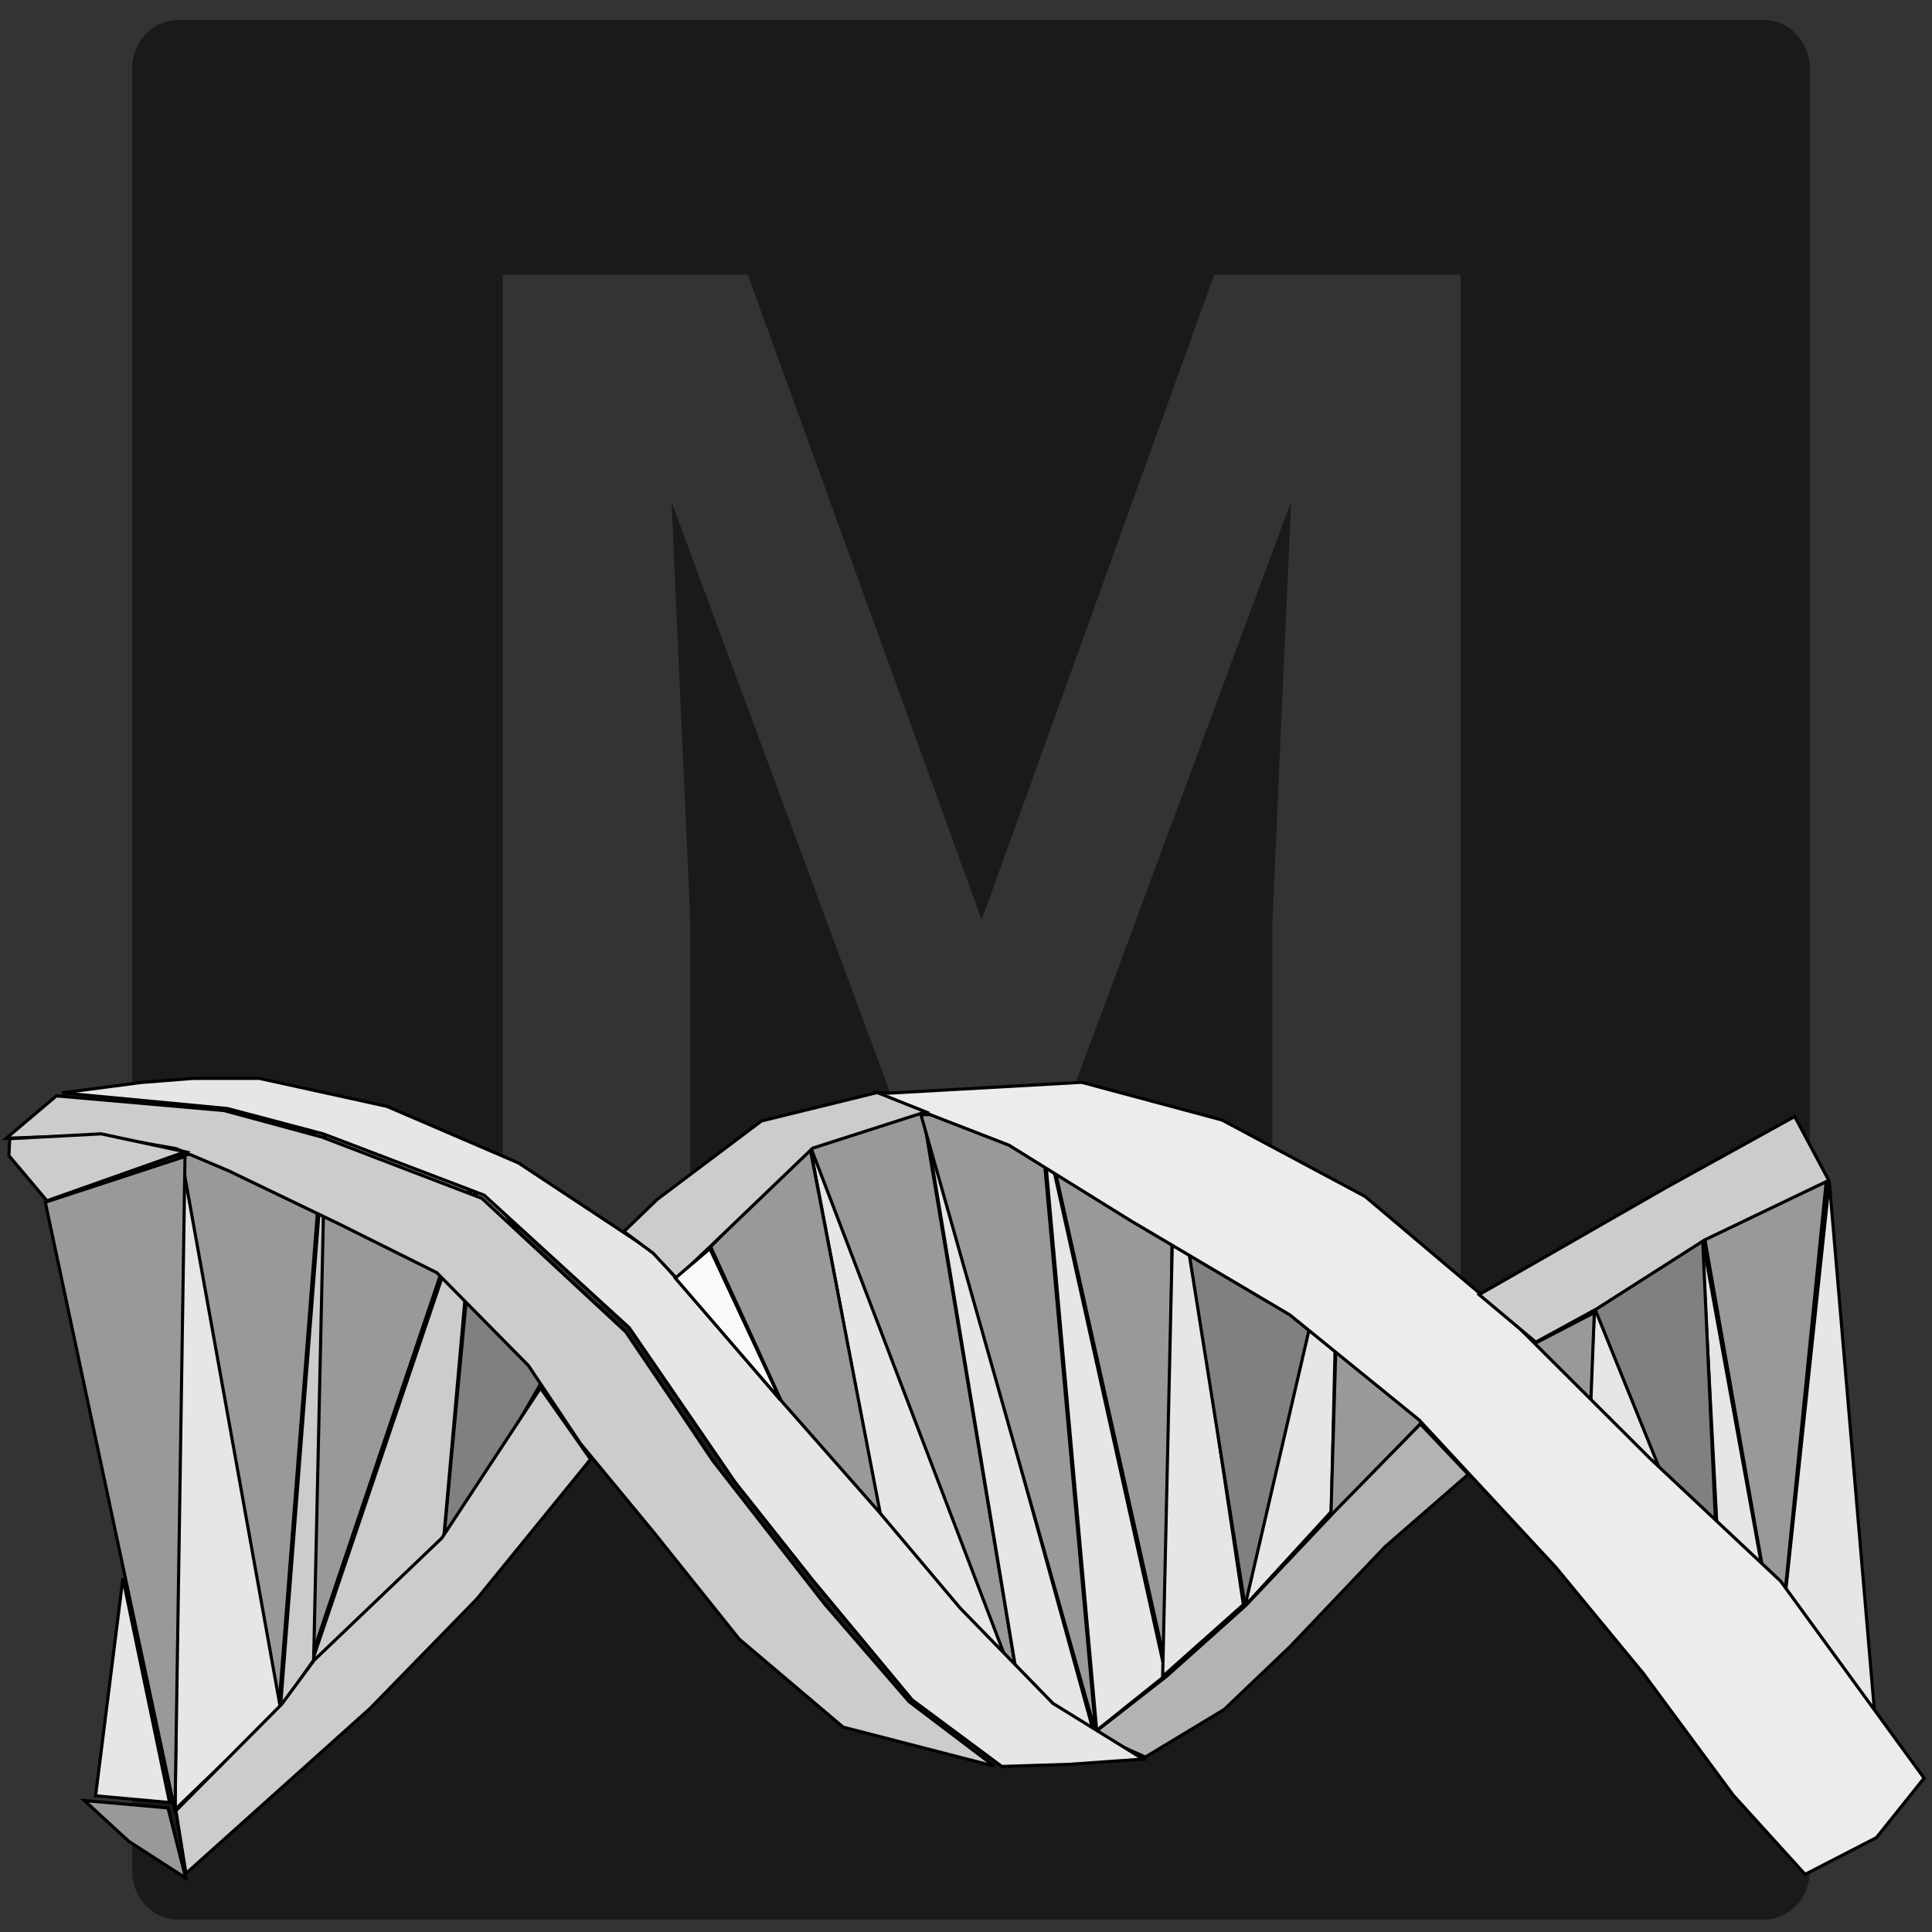 <?xml version="1.0" encoding="UTF-8" standalone="no"?>
<!-- Created with Inkscape (http://www.inkscape.org/) -->

<svg
   xmlns:dc="http://purl.org/dc/elements/1.1/"
   xmlns:cc="http://creativecommons.org/ns#"
   xmlns:rdf="http://www.w3.org/1999/02/22-rdf-syntax-ns#"
   xmlns:svg="http://www.w3.org/2000/svg"
   xmlns="http://www.w3.org/2000/svg"
   xmlns:sodipodi="http://sodipodi.sourceforge.net/DTD/sodipodi-0.dtd"
   xmlns:inkscape="http://www.inkscape.org/namespaces/inkscape"
   width="512mm"
   height="512mm"
   viewBox="0 0 512 512"
   version="1.1"
   id="svg8"
   inkscape:version="0.92.3 (2405546, 2018-03-11)"
   sodipodi:docname="mosga-logo.svg"
   inkscape:export-filename="/home/roman/Projekte/MOSGA_Docker/MOSGA.svg.png"
   inkscape:export-xdpi="50.799999"
   inkscape:export-ydpi="50.799999">
  <rect x="0" y="0" width="512" height="512" fill="#333333" stroke="none"/>
  <defs
     id="defs2" />
  <sodipodi:namedview
     id="base"
     pagecolor="#ffffff"
     bordercolor="#666666"
     borderopacity="1.0"
     inkscape:pageopacity="0.0"
     inkscape:pageshadow="2"
     inkscape:zoom="0.32"
     inkscape:cx="750.9809"
     inkscape:cy="984.60905"
     inkscape:document-units="mm"
     inkscape:current-layer="layer2"
     showgrid="false"
     inkscape:window-width="1920"
     inkscape:window-height="1052"
     inkscape:window-x="0"
     inkscape:window-y="120"
     inkscape:window-maximized="1"
     inkscape:snap-text-baseline="false"
     showguides="true" />
  <g
     inkscape:groupmode="layer"
     id="layer2"
     inkscape:label="Box"
     style="display:inline">
    <path
       inkscape:connector-curvature="0"
       style="display:inline;opacity:1;fill:#1a1a1a;stroke-width:0.281"
       mask="none"
       d="m 47.11,5.323 c -6.7,0 -12.093,5.771 -12.093,12.939 V 495.753 c 0,7.168 5.394,12.939 12.093,12.939 H 467.534 c 6.7,0 12.093,-5.771 12.093,-12.939 V 18.262 c 0,-7.168 -5.394,-12.939 -12.093,-12.939 z M 133.229,72.791 h 64.951 L 260.15,243.798 321.787,72.791 H 387.07 V 345.615 H 337.197 V 244.122 l 4.971,-111.252 -65.117,175.703 h -34.133 l -64.952,-175.541 4.971,111.09 v 101.493 h -49.708 z"
       id="rect4000"
       sodipodi:nodetypes="ssssscssscccccccccccccccc" />
    <g
       style="display:inline;opacity:1"
       transform="matrix(-0.04,0.828,-0.828,-0.04,552.362,-161.8)"
       id="g3599">
      <path
         inkscape:connector-curvature="0"
         sodipodi:nodetypes="cccc"
         id="path3376"
         d="m 576.255,53.777 153.438,8.881 48.843,-36.016 z"
         style="display:inline;fill:#e6e6e6;fill-rule:evenodd;stroke:#000000;stroke-width:1px;stroke-linecap:butt;stroke-linejoin:miter;stroke-opacity:1" />
      <path
         inkscape:connector-curvature="0"
         sodipodi:nodetypes="cccc"
         id="path3378"
         d="M 576.255,54.764 595.989,92.753 729.199,62.658 Z"
         style="display:inline;fill:#999999;fill-rule:evenodd;stroke:#000000;stroke-width:1px;stroke-linecap:butt;stroke-linejoin:miter;stroke-opacity:1" />
      <path
         inkscape:connector-curvature="0"
         sodipodi:nodetypes="cccc"
         id="path3380"
         d="M 595.003,93.74 716.865,81.406 729.199,62.658 Z"
         style="fill:#e6e6e6;fill-rule:evenodd;stroke:#000000;stroke-width:1px;stroke-linecap:butt;stroke-linejoin:miter;stroke-opacity:1" />
      <path
         inkscape:connector-curvature="0"
         sodipodi:nodetypes="cccc"
         id="path3382"
         d="m 595.845,93.391 c 2.467,4.44 24.813,33.405 24.813,33.405 l 97.687,-44.897 z"
         style="fill:#808080;fill-rule:evenodd;stroke:#000000;stroke-width:1px;stroke-linecap:butt;stroke-linejoin:miter;stroke-opacity:1" />
      <path
         inkscape:connector-curvature="0"
         id="path3384"
         d="M 567.867,344.371 758.801,302.928 580.695,379.894 Z"
         style="fill:#999999;fill-rule:evenodd;stroke:#000000;stroke-width:1px;stroke-linecap:butt;stroke-linejoin:miter;stroke-opacity:1" />
      <path
         inkscape:connector-curvature="0"
         id="path3386"
         d="m 580.202,379.894 172.679,-41.443 6.414,-37.003 z"
         style="fill:#e6e6e6;fill-rule:evenodd;stroke:#000000;stroke-width:1px;stroke-linecap:butt;stroke-linejoin:miter;stroke-opacity:1" />
      <path
         inkscape:connector-curvature="0"
         id="path3388"
         d="m 580.695,379.894 33.549,30.095 139.13,-72.032 z"
         style="fill:#999999;fill-rule:evenodd;stroke:#000000;stroke-width:1px;stroke-linecap:butt;stroke-linejoin:miter;stroke-opacity:1" />
      <path
         inkscape:connector-curvature="0"
         id="path3390"
         d="m 763.241,280.233 -194.387,63.645 189.947,-40.95 z"
         style="fill:#e6e6e6;fill-rule:evenodd;stroke:#000000;stroke-width:1px;stroke-linecap:butt;stroke-linejoin:miter;stroke-opacity:1" />
      <path
         inkscape:connector-curvature="0"
         sodipodi:nodetypes="cccc"
         id="path3392"
         d="M 566.387,306.875 763.735,279.451 568.854,344.865 Z"
         style="fill:#999999;fill-rule:evenodd;stroke:#000000;stroke-width:1px;stroke-linecap:butt;stroke-linejoin:miter;stroke-opacity:1" />
      <path
         inkscape:connector-curvature="0"
         id="path3394"
         d="M 744,258.032 566.881,306.382 762.748,279.247 Z"
         style="fill:#e6e6e6;fill-rule:evenodd;stroke:#000000;stroke-width:1px;stroke-linecap:butt;stroke-linejoin:miter;stroke-opacity:1" />
      <path
         inkscape:connector-curvature="0"
         id="path3402"
         d="m 743.507,257.538 c -2.467,0 -170.212,6.414 -170.212,6.414 l -5.92,41.936 z"
         style="fill:#999999;fill-rule:evenodd;stroke:#000000;stroke-width:1px;stroke-linecap:butt;stroke-linejoin:miter;stroke-opacity:1" />
      <path
         inkscape:connector-curvature="0"
         id="path3404"
         d="m 573.788,263.459 146.531,-29.109 24.175,24.668 z"
         style="fill:#e6e6e6;fill-rule:evenodd;stroke:#000000;stroke-width:1px;stroke-linecap:butt;stroke-linejoin:miter;stroke-opacity:1" />
      <path
         inkscape:connector-curvature="0"
         sodipodi:nodetypes="cccc"
         id="path3406"
         d="M 721.076,233.712 590.562,209.682 573.788,264.446 Z"
         style="fill:#808080;fill-rule:evenodd;stroke:#000000;stroke-width:1px;stroke-linecap:butt;stroke-linejoin:miter;stroke-opacity:1" />
      <path
         inkscape:connector-curvature="0"
         id="path3408"
         d="m 620.164,126.796 h 53.777 l 43.416,-44.897 z"
         style="fill:#e6e6e6;fill-rule:evenodd;stroke:#000000;stroke-width:1px;stroke-linecap:butt;stroke-linejoin:miter;stroke-opacity:1" />
      <path
         inkscape:connector-curvature="0"
         id="path3414"
         d="m 614.737,409.989 17.268,23.682 120.875,-95.22 z"
         style="fill:none;fill-rule:evenodd;stroke:#000000;stroke-width:1px;stroke-linecap:butt;stroke-linejoin:miter;stroke-opacity:1" />
      <path
         inkscape:connector-curvature="0"
         sodipodi:nodetypes="cccc"
         id="path3416"
         d="m 689.236,207.708 -98.674,2.467 130.02,23.597 z"
         style="fill:#e6e6e6;fill-rule:evenodd;stroke:#000000;stroke-width:1px;stroke-linecap:butt;stroke-linejoin:miter;stroke-opacity:1" />
      <path
         inkscape:connector-curvature="0"
         id="path3418"
         d="m 621.645,126.796 12.334,21.215 39.963,-21.708 z"
         style="fill:#999999;fill-rule:evenodd;stroke:#000000;stroke-width:1px;stroke-linecap:butt;stroke-linejoin:miter;stroke-opacity:1" />
      <path
         inkscape:connector-curvature="0"
         sodipodi:nodetypes="cccc"
         id="path3420"
         d="M 690.691,207.768 645.82,168.239 590.069,209.682 Z"
         style="fill:#999999;fill-rule:evenodd;stroke:#000000;stroke-width:1px;stroke-linecap:butt;stroke-linejoin:miter;stroke-opacity:1" />
      <path
         inkscape:connector-curvature="0"
         sodipodi:nodetypes="cccc"
         id="path3422"
         d="m 716.371,490.902 -78.446,-40.456 -42.225,34.969 z"
         style="fill:#808080;fill-rule:evenodd;stroke:#000000;stroke-width:1px;stroke-linecap:butt;stroke-linejoin:miter;stroke-opacity:1" />
      <path
         inkscape:connector-curvature="0"
         sodipodi:nodetypes="cccc"
         id="path3424"
         d="m 595.82,486.028 157.061,44.837 -37.003,-39.963 z"
         style="fill:#cccccc;fill-rule:evenodd;stroke:#000000;stroke-width:1px;stroke-linecap:butt;stroke-linejoin:miter;stroke-opacity:1" />
      <path
         inkscape:connector-curvature="0"
         sodipodi:nodetypes="cccc"
         id="path3426"
         d="m 752.387,531.358 -168.732,3.454 11.203,-48.23 z"
         style="fill:#999999;fill-rule:evenodd;stroke:#000000;stroke-width:1px;stroke-linecap:butt;stroke-linejoin:miter;stroke-opacity:1" />
      <path
         inkscape:connector-curvature="0"
         sodipodi:nodetypes="cccc"
         id="path3428"
         d="m 768.175,540.239 -184.52,-5.427 168.732,-4.44 z"
         style="fill:#cccccc;fill-rule:evenodd;stroke:#000000;stroke-width:1px;stroke-linecap:butt;stroke-linejoin:miter;stroke-opacity:1" />
      <path
         inkscape:connector-curvature="0"
         id="path3430"
         d="m 583.162,535.305 10.361,45.883 174.159,-40.456 z"
         style="fill:#999999;fill-rule:evenodd;stroke:#000000;stroke-width:1px;stroke-linecap:butt;stroke-linejoin:miter;stroke-opacity:1" />
      <path
         inkscape:connector-curvature="0"
         id="path3432"
         d="m 594.509,580.202 207.708,-7.894 -34.042,-32.069 z"
         style="fill:#e6e6e6;fill-rule:evenodd;stroke:#000000;stroke-width:1px;stroke-linecap:butt;stroke-linejoin:miter;stroke-opacity:1" />
      <path
         inkscape:connector-curvature="0"
         sodipodi:nodetypes="cccc"
         id="path3434"
         d="m 593.523,579.215 16.775,43.91 192.414,-50.817 z"
         style="fill:#999999;fill-rule:evenodd;stroke:#000000;stroke-width:1px;stroke-linecap:butt;stroke-linejoin:miter;stroke-opacity:1" />
      <path
         inkscape:connector-curvature="0"
         id="path3438"
         d="m 765.215,14.308 -60.684,48.844 -37.003,43.416 -42.43,46.87 -37.003,48.35 -22.202,46.87 -9.867,45.39 6.414,61.178 v 5.427 l 14.801,-44.403 22.202,-39.963 27.629,-52.297 31.576,-42.923 44.897,-45.883 32.562,-29.602 37.496,-30.589 24.175,-24.175 -12.828,-22.202 z"
         style="fill:#ececec;fill-rule:evenodd;stroke:#000000;stroke-width:1px;stroke-linecap:butt;stroke-linejoin:miter;stroke-opacity:1" />
      <path
         inkscape:connector-curvature="0"
         id="path3440"
         d="m 555.936,65.828 24.769,40.119 21.63,33.84 15.35,24.072 14.303,-18.839 -11.513,-18.839 -23.723,-33.491 -20.932,-38.724 z"
         style="fill:#cccccc;fill-rule:evenodd;stroke:#000000;stroke-width:1px;stroke-linecap:butt;stroke-linejoin:miter;stroke-opacity:1" />
      <path
         inkscape:connector-curvature="0"
         sodipodi:nodetypes="ccccccccccc"
         id="path3442"
         d="m 659.897,180.605 15.35,-16.048 24.421,25.467 33.142,28.607 21.281,20.234 16.397,24.421 -6.628,17.094 -19.536,-22.676 -23.723,-24.072 -32.096,-27.56 z"
         style="fill:#b3b3b3;fill-rule:evenodd;stroke:#000000;stroke-width:1px;stroke-linecap:butt;stroke-linejoin:miter;stroke-opacity:1" />
      <path
         inkscape:connector-curvature="0"
         sodipodi:nodetypes="cccccccccccccccccccccc"
         id="path3444"
         d="m 771.185,263.983 -16.397,29.653 -28.956,31.049 -29.653,27.56 -34.538,33.491 -44.655,42.213 -26.514,44.655 -16.048,42.91 -6.977,41.166 1.047,21.281 2.093,16.397 4.535,25.118 2.442,-53.027 6.628,-31.049 17.094,-52.33 40.074,-48.337 47.794,-36.282 29.699,-25.971 36.98,-33.84 19.885,-29.653 -1.744,-21.63 z"
         style="fill:#e6e6e6;fill-rule:evenodd;stroke:#000000;stroke-width:1px;stroke-linecap:butt;stroke-linejoin:miter;stroke-opacity:1" />
      <path
         inkscape:connector-curvature="0"
         sodipodi:nodetypes="cccccccccccccccccccccc"
         id="path3446"
         d="m 775.72,311.429 -10.117,48.841 -26.514,34.538 -32.793,28.956 -27.211,24.769 -24.072,17.792 -28.258,30.7 -13.955,31.747 -15.35,36.282 -6.28,17.094 -3.14,25.118 2.442,29.305 -14.303,-15.35 2.093,-53.725 6.977,-31.747 17.094,-51.981 40.398,-47.978 22.218,-16.696 17.623,-13.123 43.957,-37.847 29.918,-28.522 z"
         style="fill:#cccccc;fill-rule:evenodd;stroke:#000000;stroke-width:1px;stroke-linecap:butt;stroke-linejoin:miter;stroke-opacity:1" />
      <path
         inkscape:connector-curvature="0"
         sodipodi:nodetypes="cccccccccc"
         id="path3448"
         d="m 683.969,445.044 -21.978,17.094 49.429,29.185 40.927,38.844 14.652,9.768 35.584,32.096 19.885,-4.186 -55.469,-56.167 -36.631,-32.444 z"
         style="fill:#cccccc;fill-rule:evenodd;stroke:#000000;stroke-width:1px;stroke-linecap:butt;stroke-linejoin:miter;stroke-opacity:1" />
      <path
         inkscape:connector-curvature="0"
         sodipodi:nodetypes="cccccccccc"
         id="path3450"
         d="m 562.44,359.172 10.854,36.509 26.642,32.069 10.794,10.156 6.474,-9.663 7.665,-7.894 -10.769,-10.301 -32.911,-31.142 -13.321,-35.523 z"
         style="fill:#cccccc;fill-rule:evenodd;stroke:#000000;stroke-width:1px;stroke-linecap:butt;stroke-linejoin:miter;stroke-opacity:1" />
      <path
         inkscape:connector-curvature="0"
         id="path3452"
         d="m 592.042,579.215 -4.44,27.135 2.96,29.109 h 5.427 l 13.814,-12.828 z"
         style="fill:#cccccc;fill-rule:evenodd;stroke:#000000;stroke-width:1px;stroke-linecap:butt;stroke-linejoin:miter;stroke-opacity:1" />
      <path
         inkscape:connector-curvature="0"
         sodipodi:nodetypes="ccccc"
         id="path3454"
         d="m 823.926,567.867 -10.854,18.748 -12.334,14.801 1.077,-26.821 z"
         style="fill:#999999;fill-rule:evenodd;stroke:#000000;stroke-width:1px;stroke-linecap:butt;stroke-linejoin:miter;stroke-opacity:1" />
      <path
         inkscape:connector-curvature="0"
         sodipodi:nodetypes="cccc"
         id="path3456"
         d="m 729.199,592.536 69.864,5.377 1.007,-23.727 z"
         style="fill:#e6e6e6;fill-rule:evenodd;stroke:#000000;stroke-width:1px;stroke-linecap:butt;stroke-linejoin:miter;stroke-opacity:1" />
      <path
         inkscape:connector-curvature="0"
         sodipodi:nodetypes="cccc"
         id="path3458"
         d="m 614.882,410.194 47.219,-24.873 -37.292,35.463 z"
         style="fill:#f9f9f9;fill-rule:evenodd;stroke:#000000;stroke-width:1px;stroke-linecap:butt;stroke-linejoin:miter;stroke-opacity:1" />
    </g>
  </g>
  <g
     inkscape:groupmode="layer"
     id="layer3"
     inkscape:label="Overlay"
     style="display:inline" />
  <g
     inkscape:label="DNS"
     inkscape:groupmode="layer"
     id="layer1"
     transform="translate(0,215)"
     style="display:inline;opacity:1" />
</svg>
